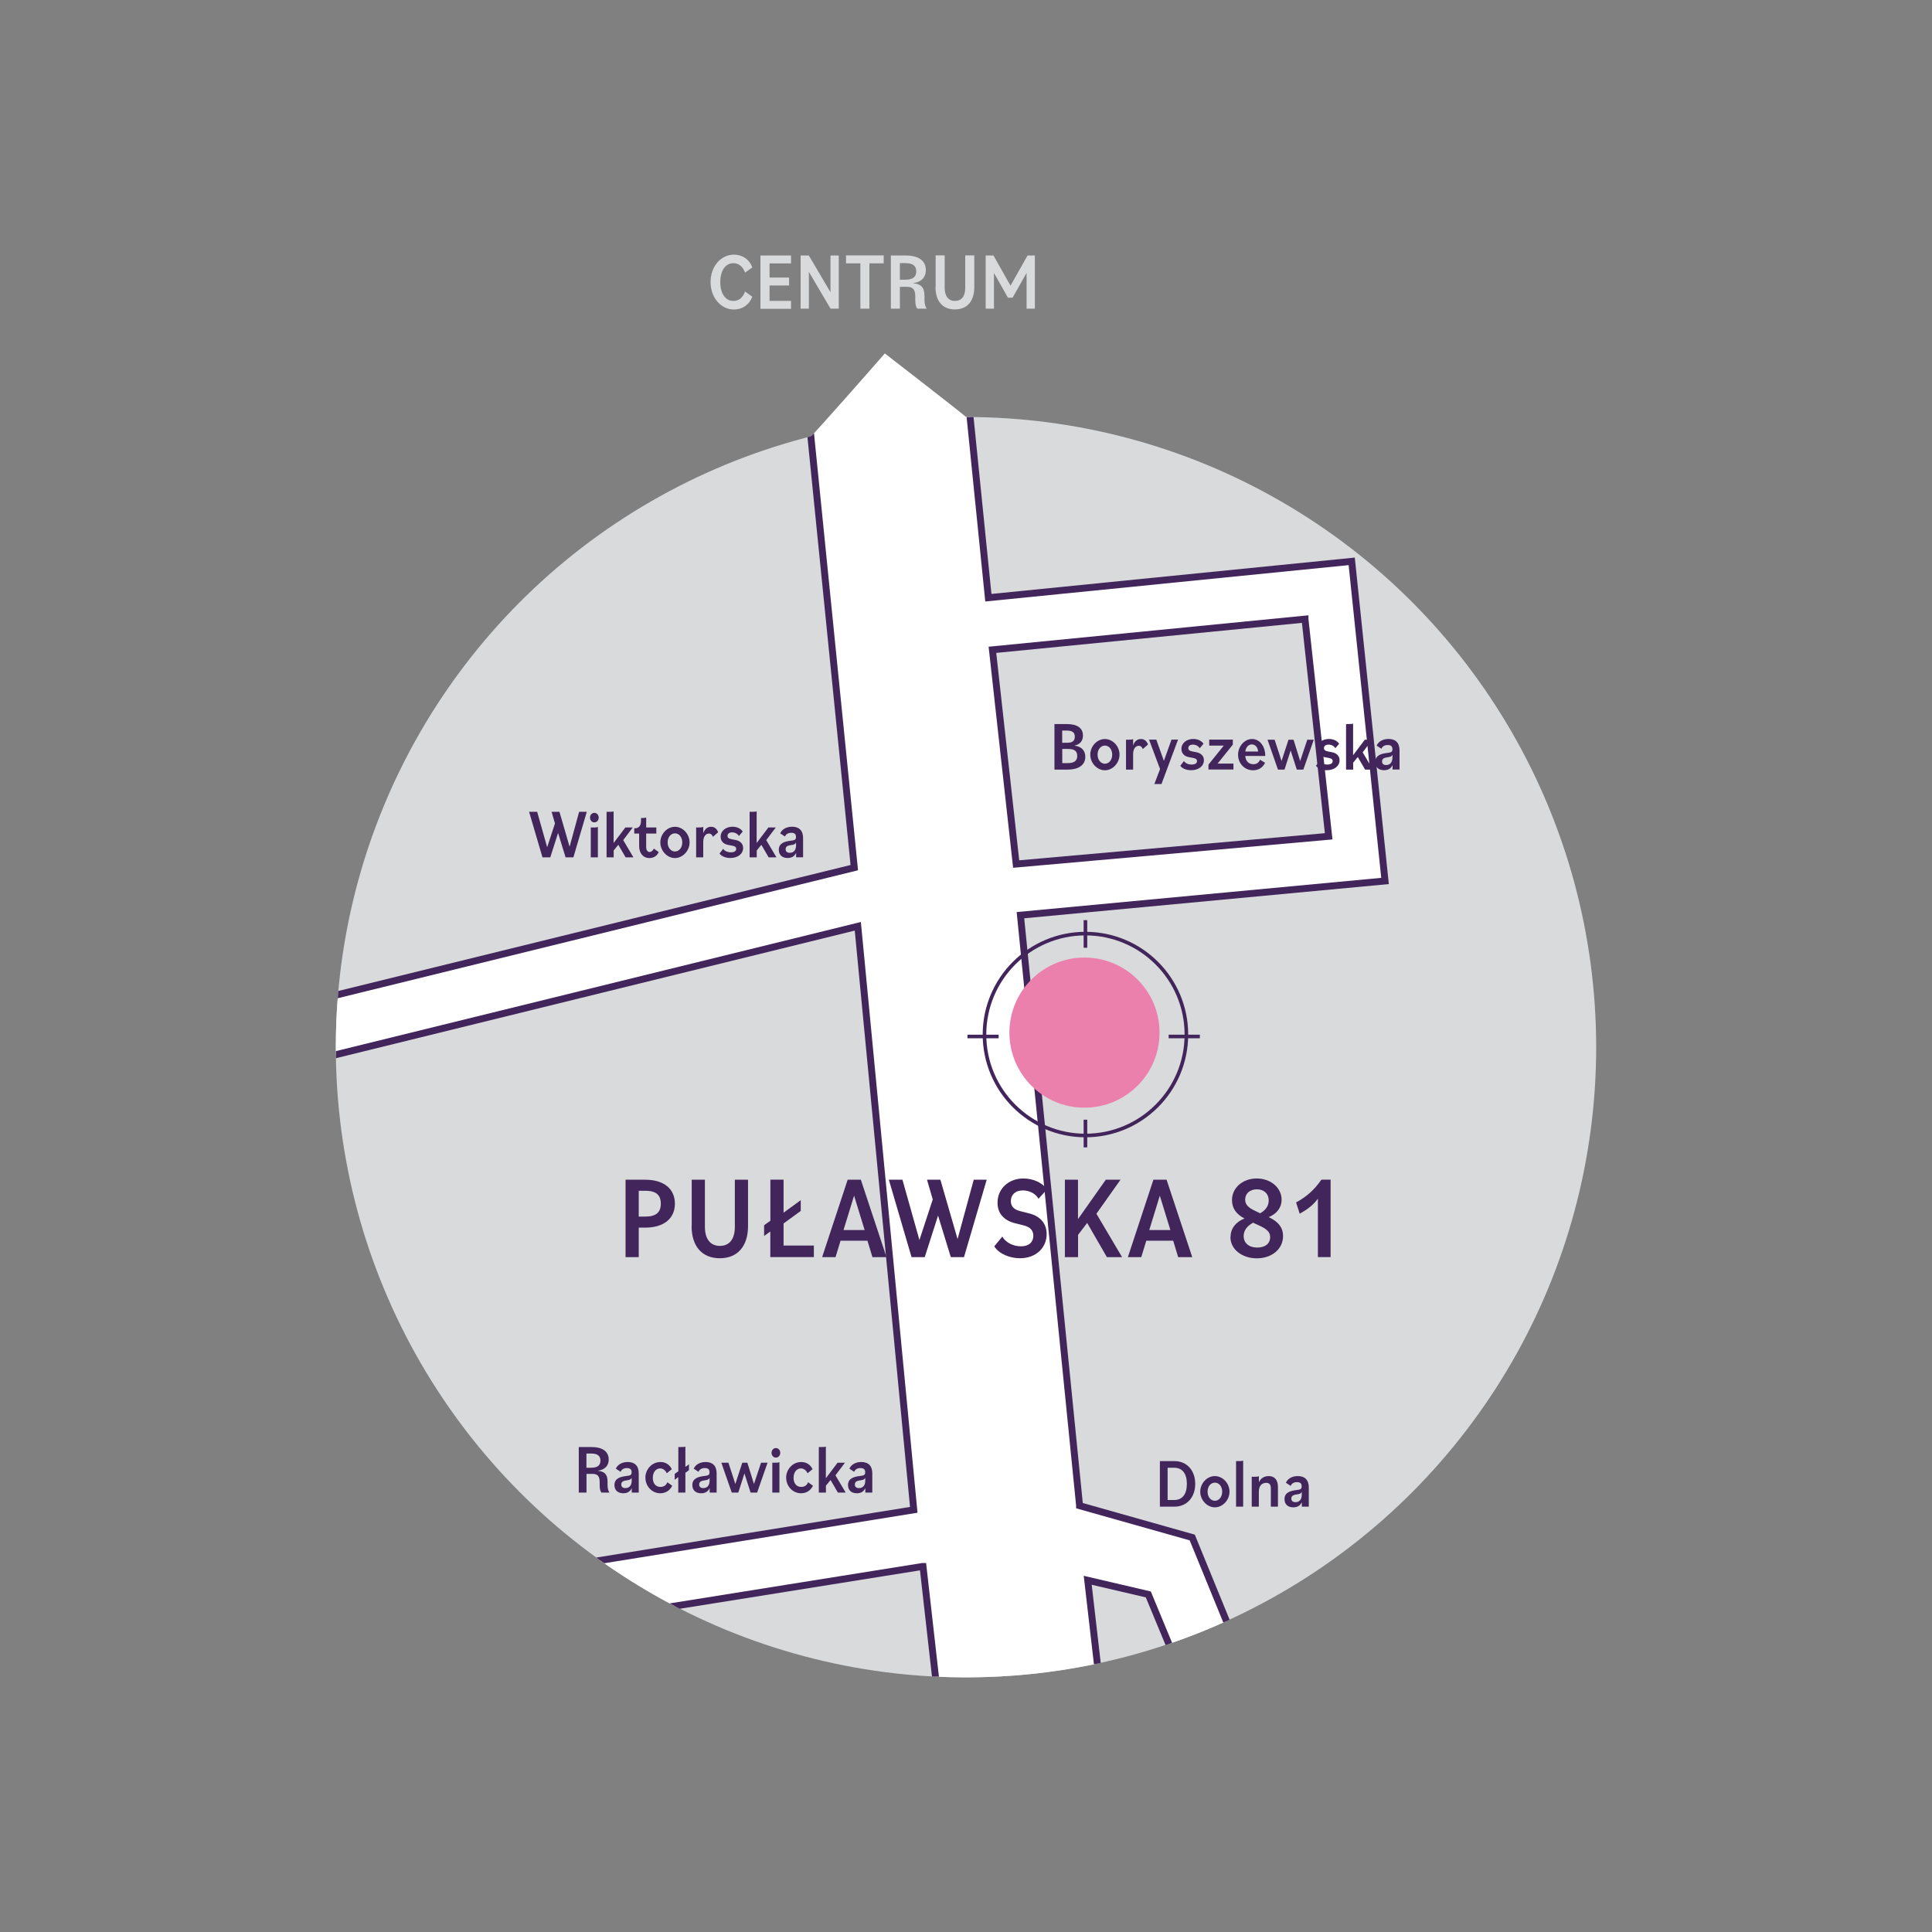 <?xml version="1.0" encoding="UTF-8" standalone="no"?>
<svg
   xmlns:dc="http://purl.org/dc/elements/1.1/"
   xmlns:cc="http://creativecommons.org/ns#"
   xmlns:rdf="http://www.w3.org/1999/02/22-rdf-syntax-ns#"
   xmlns:svg="http://www.w3.org/2000/svg"
   xmlns="http://www.w3.org/2000/svg"
   xmlns:sodipodi="http://sodipodi.sourceforge.net/DTD/sodipodi-0.dtd"
   xmlns:inkscape="http://www.inkscape.org/namespaces/inkscape"
   id="Layer_1"
   data-name="Layer 1"
   viewBox="0 0 280 280"
   version="1.1"
   sodipodi:docname="map.svg"
   width="280"
   height="280"
   inkscape:version="0.92.5 (2060ec1f9f, 2020-04-08)">
  <rect x="0" y="0" width="280" height="280" fill="#808080" stroke="none"/>
  <sodipodi:namedview
     pagecolor="#ffffff"
     bordercolor="#000000"
     borderopacity="1"
     objecttolerance="10"
     gridtolerance="10"
     guidetolerance="10"
     inkscape:pageopacity="0"
     inkscape:pageshadow="2"
     inkscape:window-width="1920"
     inkscape:window-height="1016"
     id="namedview6480"
     showgrid="false"
     inkscape:zoom="1.9908462"
     inkscape:cx="146.85736"
     inkscape:cy="191.29207"
     inkscape:window-x="0"
     inkscape:window-y="27"
     inkscape:window-maximized="1"
     inkscape:current-layer="Layer_1"
     fit-margin-top="0"
     fit-margin-left="0"
     fit-margin-right="0"
     fit-margin-bottom="0" />
  <defs
     id="defs5613">
    <style
       id="style5611">
      .cls-1 {
        stroke-width: .38px;
      }

      .cls-1, .cls-2, .cls-3 {
        stroke: #fff;
      }

      .cls-1, .cls-2, .cls-3, .cls-4 {
        fill: none;
        stroke-miterlimit: 10;
      }

      .cls-5, .cls-6, .cls-7 {
        fill: #ec80ad;
      }

      .cls-8 {
        fill: #fff;
      }

      .cls-9 {
        fill: #d9dadb;
      }

      .cls-10 {
        fill: #41255b;
      }

      .cls-2 {
        stroke-width: .42px;
      }

      .cls-3 {
        stroke-width: .64px;
      }

      .cls-6 {
        opacity: 1;
      }

      .cls-7 {
        opacity: 1;
      }

      .cls-4 {
        stroke: #ec80ad;
        stroke-width: .5px;
      }
    </style>
    <style
       id="style7641">
      .cls-1, .cls-2, .cls-3 {
        fill: none;
      }

      .cls-4 {
        fill: #ec80ad;
      }

      .cls-5, .cls-6 {
        fill: #fff;
      }

      .cls-7 {
        fill: #d9dadb;
      }

      .cls-8 {
        fill: #41255b;
      }

      .cls-9 {
        clip-path: url(#clippath-2);
      }

      .cls-6, .cls-2 {
        stroke: #41255b;
      }

      .cls-6, .cls-2, .cls-3 {
        stroke-miterlimit: 10;
      }

      .cls-2 {
        stroke-width: .52px;
      }

      .cls-3 {
        stroke: #ec80ad;
        stroke-width: .5px;
      }
    </style>
    <clipPath
       id="clippath-2">
      <path
         id="path7643"
         d="m 238.49,269.36 c 0,50.44 -40.89,91.33 -91.33,91.33 -50.44,0 -91.33,-40.89 -91.33,-91.33 0,-42.68 29.28,-78.53 68.85,-88.54 0.24,-0.03 10.72,-12 10.72,-12 0,0 11.81,9.14 11.76,9.21 50.44,0 91.33,40.89 91.33,91.33 z"
         class="cls-1"
         inkscape:connector-curvature="0"
         style="fill:none" />
    </clipPath>
  </defs>
  <g
     transform="translate(-259.74,-19.449)"
     id="g6477-3"
     inkscape:export-xdpi="96"
     inkscape:export-ydpi="96" />
  <circle
     style="fill:#d9dadb"
     class="cls-7"
     cx="140"
     cy="151.765"
     r="91.33"
     id="circle7754" />
  <g
     class="cls-9"
     clip-path="url(#clippath-2)"
     id="g7758"
     transform="translate(-7.16,-117.595)"
     style="opacity:1;stroke:#41255b;stroke-opacity:1">
    <path
       style="fill:#ffffff;stroke:#41255b;stroke-miterlimit:10;stroke-opacity:1"
       inkscape:connector-curvature="0"
       class="cls-6"
       d="m 163.62,335.8 -8.57,-85.57 52.84,-4.96 -4.83,-46.32 -52.66,5.27 -3.01,-29.75 C 147.6,158.74 124.21,158.43 124,174.16 l 6.97,69.18 -83.36,20.5 v 8.63 l 83.87,-20.63 8.11,84.57 -54.11,8.73 0.78,8.21 54.58,-8.73 h 0.09 c 0,0 2.8,24.79 2.8,24.79 h 23.7 l -2.63,-22.79 8.78,2.05 6.37,15.36 8.98,-1.66 -8.98,-21.95 -16.33,-4.61 z m 32.67,-128.47 3.43,31.47 -45.29,4.02 -3.44,-31.05 45.3,-4.45 z"
       id="path7756" />
  </g>
  <g
     id="g7782"
     transform="translate(-7.16,-117.595)">
    <path
       style="fill:#41255b"
       inkscape:connector-curvature="0"
       class="cls-8"
       d="m 159.99,222.53 h 1.8 c 1.5,0 2.32,0.59 2.32,1.66 0,0.76 -0.41,1.29 -1.21,1.45 v 0.02 c 0.99,0.13 1.55,0.7 1.55,1.62 0,1.16 -0.93,1.85 -2.56,1.85 h -1.91 v -6.6 z m 1.12,2.71 h 0.78 c 0.7,0 1.04,-0.29 1.04,-0.89 0,-0.6 -0.36,-0.88 -1.19,-0.88 h -0.64 v 1.77 z m 0.79,2.95 c 0.95,0 1.38,-0.34 1.38,-1.04 0,-0.7 -0.39,-1.01 -1.3,-1.01 h -0.87 v 2.05 z"
       id="path7760" />
    <path
       style="fill:#41255b"
       inkscape:connector-curvature="0"
       class="cls-8"
       d="m 165.17,226.96 c 0,-1.21 0.98,-2.26 2.12,-2.26 1.14,0 2.12,1.05 2.12,2.26 0,1.21 -0.99,2.27 -2.12,2.27 -1.13,0 -2.12,-1.05 -2.12,-2.27 z m 3.18,0 c 0,-0.77 -0.47,-1.31 -1.06,-1.31 -0.59,0 -1.06,0.54 -1.06,1.31 0,0.77 0.47,1.32 1.06,1.32 0.59,0 1.06,-0.55 1.06,-1.32 z"
       id="path7762" />
    <path
       style="fill:#41255b"
       inkscape:connector-curvature="0"
       class="cls-8"
       d="m 170.36,224.8 h 0.34 c 0.37,0 0.52,-0.02 0.68,-0.08 v 0.92 c 0.22,-0.66 0.64,-0.94 1.13,-0.94 0.49,0 0.82,0.26 1.03,0.79 l -0.75,0.66 c -0.15,-0.32 -0.32,-0.47 -0.58,-0.47 -0.48,0 -0.83,0.44 -0.83,1.21 v 2.24 h -1.03 v -4.33 z"
       id="path7764" />
    <path
       style="fill:#41255b"
       inkscape:connector-curvature="0"
       class="cls-8"
       d="m 175.28,229.04 -1.59,-4.25 h 1.05 l 1.1,3.08 1.1,-3.08 h 0.95 l -2.4,6.43 h -1.03 l 0.83,-2.18 z"
       id="path7766" />
    <path
       style="fill:#41255b"
       inkscape:connector-curvature="0"
       class="cls-8"
       d="m 178.22,228.57 0.52,-0.67 c 0.21,0.27 0.56,0.5 1.12,0.5 0.49,0 0.78,-0.18 0.78,-0.5 0,-0.22 -0.14,-0.38 -0.56,-0.46 l -0.64,-0.12 c -0.72,-0.14 -1.06,-0.62 -1.06,-1.19 0,-0.85 0.76,-1.44 1.72,-1.44 0.66,0 1.22,0.28 1.48,0.7 l -0.55,0.64 c -0.2,-0.32 -0.56,-0.52 -0.99,-0.52 -0.4,0 -0.66,0.18 -0.66,0.5 0,0.26 0.14,0.41 0.62,0.5 l 0.54,0.1 c 0.74,0.15 1.1,0.59 1.1,1.16 0,0.88 -0.8,1.45 -1.85,1.45 -0.69,0 -1.31,-0.25 -1.57,-0.65 z"
       id="path7768" />
    <path
       style="fill:#41255b"
       inkscape:connector-curvature="0"
       class="cls-8"
       d="m 182.31,228.4 2.21,-2.75 h -2.11 v -0.86 h 3.42 v 0.72 l -2.21,2.75 h 2.3 v 0.86 h -3.62 v -0.72 z"
       id="path7770" />
    <path
       style="fill:#41255b"
       inkscape:connector-curvature="0"
       class="cls-8"
       d="m 186.59,226.98 c 0,-1.23 0.94,-2.28 2.02,-2.28 1.08,0 1.92,0.99 1.92,2.45 h -2.89 c 0.02,0.67 0.44,1.2 1.16,1.2 0.5,0 0.81,-0.24 0.97,-0.65 l 0.73,0.44 c -0.3,0.65 -0.88,1.09 -1.74,1.09 -1.25,0 -2.17,-1.02 -2.17,-2.25 z m 1.05,-0.47 h 1.86 c -0.05,-0.57 -0.39,-1.03 -0.92,-1.03 -0.53,0 -0.87,0.48 -0.94,1.03 z"
       id="path7772" />
    <path
       style="fill:#41255b"
       inkscape:connector-curvature="0"
       class="cls-8"
       d="m 190.85,224.8 h 1.04 l 1,3.09 1.01,-3.09 h 0.73 l 0.96,3.09 1.03,-3.09 h 0.94 l -1.51,4.33 h -0.95 l -0.89,-2.77 -0.89,2.77 h -0.95 l -1.51,-4.33 z"
       id="path7774" />
    <path
       style="fill:#41255b"
       inkscape:connector-curvature="0"
       class="cls-8"
       d="m 197.88,228.57 0.52,-0.67 c 0.21,0.27 0.56,0.5 1.12,0.5 0.49,0 0.78,-0.18 0.78,-0.5 0,-0.22 -0.14,-0.38 -0.56,-0.46 l -0.64,-0.12 c -0.72,-0.14 -1.06,-0.62 -1.06,-1.19 0,-0.85 0.76,-1.44 1.72,-1.44 0.66,0 1.22,0.28 1.48,0.7 l -0.55,0.64 c -0.2,-0.32 -0.56,-0.52 -0.99,-0.52 -0.4,0 -0.66,0.18 -0.66,0.5 0,0.26 0.14,0.41 0.62,0.5 l 0.54,0.1 c 0.74,0.15 1.1,0.59 1.1,1.16 0,0.88 -0.8,1.45 -1.85,1.45 -0.69,0 -1.31,-0.25 -1.57,-0.65 z"
       id="path7776" />
    <path
       style="fill:#41255b"
       inkscape:connector-curvature="0"
       class="cls-8"
       d="m 202.24,222.53 h 0.34 c 0.37,0 0.52,-0.01 0.68,-0.07 v 4.59 l 1.7,-2.25 h 1.07 l -1.38,1.83 1.48,2.5 H 205 l -1.06,-1.82 -0.67,0.82 v 1 h -1.03 z"
       id="path7778" />
    <path
       style="fill:#41255b"
       inkscape:connector-curvature="0"
       class="cls-8"
       d="m 206.47,228.03 c 0,-1 0.92,-1.21 1.71,-1.31 0.56,-0.07 0.78,-0.11 0.78,-0.54 0,-0.43 -0.22,-0.61 -0.69,-0.61 -0.45,0 -0.76,0.19 -0.91,0.54 l -0.69,-0.46 c 0.29,-0.63 0.95,-0.96 1.73,-0.96 0.98,0 1.59,0.52 1.59,1.65 v 2.78 h -1.01 v -0.65 c -0.22,0.5 -0.64,0.75 -1.23,0.75 -0.79,0 -1.28,-0.44 -1.28,-1.19 z m 2.5,-0.64 v -0.41 c -0.12,0.24 -0.3,0.31 -0.67,0.36 -0.38,0.06 -0.84,0.12 -0.84,0.6 0,0.32 0.18,0.53 0.58,0.53 0.53,0 0.92,-0.32 0.92,-1.08 z"
       id="path7780" />
  </g>
  <g
     id="g7802"
     transform="translate(-7.16,-117.595)">
    <path
       style="fill:#41255b"
       inkscape:connector-curvature="0"
       class="cls-8"
       d="m 83.86,235.25 h 1.15 l 1.45,5.14 1.13,-3.46 -0.49,-1.68 h 1.14 l 1.47,5.06 1.38,-5.06 h 1.11 l -1.94,6.6 h -1.13 l -1.09,-3.54 -1.13,3.54 h -1.13 l -1.94,-6.6 z"
       id="path7784" />
    <path
       style="fill:#41255b"
       inkscape:connector-curvature="0"
       class="cls-8"
       d="m 92.67,236.09 c 0,-0.39 0.27,-0.69 0.63,-0.69 0.36,0 0.63,0.3 0.63,0.69 0,0.39 -0.27,0.69 -0.63,0.69 -0.36,0 -0.63,-0.3 -0.63,-0.69 z m 0.12,1.43 h 0.34 c 0.33,0 0.5,0 0.68,-0.08 v 4.41 h -1.03 v -4.33 z"
       id="path7786" />
    <path
       style="fill:#41255b"
       inkscape:connector-curvature="0"
       class="cls-8"
       d="m 95.07,235.25 h 0.34 c 0.37,0 0.52,-0.01 0.68,-0.07 v 4.59 l 1.7,-2.25 h 1.07 l -1.38,1.83 1.48,2.5 h -1.13 l -1.06,-1.82 -0.67,0.82 v 1 h -1.03 z"
       id="path7788" />
    <path
       style="fill:#41255b"
       inkscape:connector-curvature="0"
       class="cls-8"
       d="m 99.79,240.19 v -1.79 h -0.71 v -0.76 h 0.08 c 0.64,0 0.9,-0.45 0.9,-1.1 v -0.39 h 0.07 c 0.33,0 0.5,-0.01 0.68,-0.08 v 1.45 h 1.47 v 0.88 h -1.47 v 1.96 c 0,0.49 0.22,0.71 0.5,0.71 0.26,0 0.48,-0.2 0.61,-0.49 l 0.7,0.5 c -0.22,0.56 -0.74,0.87 -1.34,0.87 -0.91,0 -1.49,-0.69 -1.49,-1.76 z"
       id="path7790" />
    <path
       style="fill:#41255b"
       inkscape:connector-curvature="0"
       class="cls-8"
       d="m 102.86,239.68 c 0,-1.21 0.98,-2.26 2.12,-2.26 1.14,0 2.12,1.05 2.12,2.26 0,1.21 -0.99,2.27 -2.12,2.27 -1.13,0 -2.12,-1.05 -2.12,-2.27 z m 3.18,0 c 0,-0.77 -0.47,-1.31 -1.06,-1.31 -0.59,0 -1.06,0.54 -1.06,1.31 0,0.77 0.47,1.32 1.06,1.32 0.59,0 1.06,-0.55 1.06,-1.32 z"
       id="path7792" />
    <path
       style="fill:#41255b"
       inkscape:connector-curvature="0"
       class="cls-8"
       d="m 108.06,237.52 h 0.34 c 0.37,0 0.52,-0.02 0.68,-0.08 v 0.92 c 0.23,-0.66 0.64,-0.94 1.13,-0.94 0.49,0 0.82,0.26 1.03,0.79 l -0.75,0.66 c -0.15,-0.32 -0.31,-0.47 -0.58,-0.47 -0.48,0 -0.83,0.44 -0.83,1.21 v 2.24 h -1.03 v -4.33 z"
       id="path7794" />
    <path
       style="fill:#41255b"
       inkscape:connector-curvature="0"
       class="cls-8"
       d="m 111.44,241.29 0.52,-0.67 c 0.21,0.27 0.56,0.5 1.12,0.5 0.49,0 0.78,-0.18 0.78,-0.5 0,-0.22 -0.14,-0.38 -0.56,-0.46 l -0.64,-0.12 c -0.72,-0.14 -1.06,-0.62 -1.06,-1.19 0,-0.85 0.77,-1.44 1.72,-1.44 0.66,0 1.22,0.28 1.48,0.7 l -0.55,0.64 c -0.2,-0.32 -0.56,-0.52 -0.99,-0.52 -0.4,0 -0.66,0.18 -0.66,0.5 0,0.26 0.14,0.41 0.62,0.5 l 0.54,0.1 c 0.74,0.15 1.1,0.59 1.1,1.16 0,0.88 -0.8,1.45 -1.85,1.45 -0.69,0 -1.31,-0.25 -1.57,-0.65 z"
       id="path7796" />
    <path
       style="fill:#41255b"
       inkscape:connector-curvature="0"
       class="cls-8"
       d="m 115.8,235.25 h 0.34 c 0.37,0 0.52,-0.01 0.68,-0.07 v 4.59 l 1.7,-2.25 h 1.07 l -1.38,1.83 1.48,2.5 h -1.13 l -1.06,-1.82 -0.67,0.82 v 1 h -1.03 z"
       id="path7798" />
    <path
       style="fill:#41255b"
       inkscape:connector-curvature="0"
       class="cls-8"
       d="m 120.03,240.75 c 0,-1 0.92,-1.21 1.71,-1.31 0.56,-0.07 0.78,-0.11 0.78,-0.54 0,-0.43 -0.22,-0.61 -0.69,-0.61 -0.45,0 -0.76,0.19 -0.91,0.54 l -0.69,-0.46 c 0.29,-0.63 0.95,-0.96 1.73,-0.96 0.98,0 1.59,0.52 1.59,1.65 v 2.78 h -1.01 v -0.65 c -0.22,0.5 -0.64,0.75 -1.23,0.75 -0.79,0 -1.28,-0.44 -1.28,-1.19 z m 2.5,-0.64 v -0.41 c -0.12,0.24 -0.3,0.31 -0.67,0.36 -0.38,0.06 -0.84,0.12 -0.84,0.6 0,0.32 0.18,0.53 0.59,0.53 0.53,0 0.92,-0.32 0.92,-1.08 z"
       id="path7800" />
  </g>
  <g
     id="g7824"
     transform="translate(-7.16,-117.595)">
    <path
       style="fill:#41255b"
       inkscape:connector-curvature="0"
       class="cls-8"
       d="m 97.82,288.57 h 2.86 c 2.68,0 4.29,1.31 4.29,3.47 0,2.16 -1.61,3.47 -4.29,3.47 h -0.95 v 4.28 h -1.91 z m 1.91,1.6 v 3.74 h 0.95 c 1.53,0 2.25,-0.58 2.25,-1.87 0,-1.29 -0.72,-1.87 -2.25,-1.87 z"
       id="path7804" />
    <path
       style="fill:#41255b"
       inkscape:connector-curvature="0"
       class="cls-8"
       d="m 107.41,295.28 v -6.71 h 1.91 v 6.82 c 0,1.8 0.81,2.77 2.17,2.77 1.36,0 2.17,-0.95 2.17,-2.77 v -6.82 h 1.91 v 6.71 c 0,2.97 -1.55,4.67 -4.09,4.67 -2.54,0 -4.09,-1.7 -4.09,-4.67 z"
       id="path7806" />
    <path
       style="fill:#41255b"
       inkscape:connector-curvature="0"
       class="cls-8"
       d="m 117.91,295.16 0.9,-0.65 v -5.95 h 1.91 v 4.79 l 2.49,-1.82 v 1.56 l -2.49,1.82 v 3.2 h 4.39 v 1.67 h -6.31 v -3.71 l -0.9,0.65 v -1.56 z"
       id="path7808" />
    <path
       style="fill:#41255b"
       inkscape:connector-curvature="0"
       class="cls-8"
       d="m 130.01,288.57 h 1.91 l 3.72,11.22 h -2.04 l -0.72,-2.38 h -3.9 l -0.73,2.38 h -1.94 z m -0.6,7.29 h 3.06 l -1.53,-4.98 z"
       id="path7810" />
    <path
       style="fill:#41255b"
       inkscape:connector-curvature="0"
       class="cls-8"
       d="m 135.99,288.57 h 1.96 l 2.46,8.74 1.93,-5.88 -0.83,-2.86 h 1.94 l 2.49,8.6 2.34,-8.6 h 1.88 l -3.29,11.22 h -1.91 l -1.85,-6.02 -1.93,6.02 h -1.91 l -3.29,-11.22 z"
       id="path7812" />
    <path
       style="fill:#41255b"
       inkscape:connector-curvature="0"
       class="cls-8"
       d="m 151.26,298.22 1.16,-1.41 c 0.55,0.94 1.67,1.41 2.71,1.41 1.18,0 1.79,-0.63 1.79,-1.53 0,-0.73 -0.41,-1.26 -1.39,-1.5 l -1.24,-0.31 c -1.68,-0.41 -2.56,-1.48 -2.56,-2.97 0,-1.99 1.55,-3.52 3.75,-3.52 1.39,0 2.8,0.61 3.4,1.6 l -1.21,1.34 c -0.47,-0.82 -1.41,-1.21 -2.27,-1.21 -1.12,0 -1.74,0.66 -1.74,1.55 0,0.8 0.5,1.24 1.38,1.46 l 1.24,0.31 c 1.62,0.39 2.57,1.46 2.57,3.01 0,1.97 -1.53,3.5 -3.87,3.5 -1.47,0 -3.05,-0.63 -3.72,-1.73 z"
       id="path7814" />
    <path
       style="fill:#41255b"
       inkscape:connector-curvature="0"
       class="cls-8"
       d="m 161.48,288.57 h 1.91 v 5.71 l 4.03,-5.71 h 2.13 l -3.49,4.93 3.72,6.29 h -2.2 l -2.86,-4.96 -1.32,1.73 v 3.23 h -1.91 v -11.22 z"
       id="path7816" />
    <path
       style="fill:#41255b"
       inkscape:connector-curvature="0"
       class="cls-8"
       d="m 174.32,288.57 h 1.91 l 3.72,11.22 h -2.04 l -0.72,-2.38 h -3.9 l -0.73,2.38 h -1.94 z m -0.6,7.29 h 3.06 l -1.53,-4.98 z"
       id="path7818" />
    <path
       style="fill:#41255b"
       inkscape:connector-curvature="0"
       class="cls-8"
       d="m 185.5,296.86 c 0,-1.17 0.72,-2.16 2.02,-2.67 -1.21,-0.63 -1.81,-1.51 -1.81,-2.67 0,-1.78 1.55,-3.13 3.58,-3.13 2.03,0 3.61,1.34 3.61,3.08 0,1.14 -0.7,2.04 -1.87,2.52 1.42,0.66 2.08,1.55 2.08,2.74 0,1.9 -1.64,3.23 -3.8,3.23 -2.16,0 -3.83,-1.31 -3.83,-3.09 z m 3.28,-2.07 c -0.89,0.48 -1.38,1.14 -1.38,1.94 0,1.02 0.77,1.67 1.96,1.67 1.19,0 1.88,-0.59 1.88,-1.51 0,-0.71 -0.41,-1.14 -1.58,-1.68 l -0.89,-0.41 z m 0.35,-1.67 0.66,0.31 c 0.8,-0.44 1.24,-1.07 1.24,-1.85 0,-1 -0.7,-1.62 -1.71,-1.62 -1.01,0 -1.7,0.61 -1.7,1.48 0,0.68 0.37,1.16 1.52,1.68 z"
       id="path7820" />
    <path
       style="fill:#41255b"
       inkscape:connector-curvature="0"
       class="cls-8"
       d="m 198.17,291.3 c -0.63,0.87 -1.44,1.53 -2.65,2.19 L 195,291.86 c 1.56,-0.85 2.65,-1.84 3.67,-3.3 H 200 v 11.22 h -1.84 v -8.48 z"
       id="path7822" />
  </g>
  <g
     id="g7840"
     transform="translate(-7.16,-117.595)">
    <path
       style="fill:#d9dadb"
       inkscape:connector-curvature="0"
       class="cls-7"
       d="m 110.14,158.47 c 0,-2.19 1.44,-3.97 3.39,-3.97 1.2,0 2.2,0.65 2.66,1.85 l -1.05,0.76 c -0.35,-0.95 -0.96,-1.37 -1.69,-1.37 -1.17,0 -1.9,1.09 -1.9,2.74 0,1.65 0.74,2.73 1.9,2.73 0.74,0 1.35,-0.42 1.69,-1.37 l 1.05,0.76 c -0.46,1.19 -1.46,1.85 -2.66,1.85 -1.94,0 -3.39,-1.79 -3.39,-3.97 z"
       id="path7826" />
    <path
       style="fill:#d9dadb"
       inkscape:connector-curvature="0"
       class="cls-7"
       d="m 117.37,154.62 h 4.43 v 1.15 h -3.11 v 2.05 h 2.83 v 1.15 h -2.83 v 2.23 h 3.11 v 1.15 h -4.43 v -7.71 z"
       id="path7828" />
    <path
       style="fill:#d9dadb"
       inkscape:connector-curvature="0"
       class="cls-7"
       d="m 123.19,154.62 h 1.19 l 3.14,5.33 v -5.33 h 1.2 v 7.71 h -1.19 L 124.39,157 v 5.33 h -1.2 z"
       id="path7830" />
    <path
       style="fill:#d9dadb"
       inkscape:connector-curvature="0"
       class="cls-7"
       d="m 131.84,155.76 h -2.07 v -1.15 h 5.46 v 1.15 h -2.07 v 6.57 h -1.31 v -6.57 z"
       id="path7832" />
    <path
       style="fill:#d9dadb"
       inkscape:connector-curvature="0"
       class="cls-7"
       d="m 136.27,154.62 h 2.12 c 1.9,0 2.95,0.75 2.95,2.13 0,1.04 -0.67,1.73 -1.83,1.88 v 0.02 c 1.1,0.09 1.63,0.57 1.63,1.82 V 161 c 0,0.6 0.11,1.02 0.32,1.33 h -1.36 c -0.19,-0.25 -0.29,-0.63 -0.29,-1.22 v -0.54 c 0,-1.04 -0.35,-1.41 -1.24,-1.41 h -0.99 v 3.17 h -1.31 z m 1.31,1.1 v 2.41 h 0.78 c 1.07,0 1.59,-0.37 1.59,-1.2 0,-0.83 -0.52,-1.2 -1.59,-1.2 h -0.78 z"
       id="path7834" />
    <path
       style="fill:#d9dadb"
       inkscape:connector-curvature="0"
       class="cls-7"
       d="m 142.76,159.23 v -4.62 h 1.31 v 4.69 c 0,1.24 0.56,1.91 1.49,1.91 0.93,0 1.49,-0.65 1.49,-1.91 v -4.69 h 1.31 v 4.62 c 0,2.05 -1.06,3.21 -2.81,3.21 -1.75,0 -2.81,-1.17 -2.81,-3.21 z"
       id="path7836" />
    <path
       style="fill:#d9dadb"
       inkscape:connector-curvature="0"
       class="cls-7"
       d="m 150.02,154.62 h 1.12 l 2.47,4.38 2.47,-4.38 h 1.06 v 7.71 h -1.2 v -5.18 l -2.03,3.59 h -0.67 l -2.03,-3.58 v 5.17 h -1.2 v -7.71 z"
       id="path7838" />
  </g>
  <g
     id="g8060"
     transform="translate(-7.16,-117.595)">
    <path
       style="fill:#41255b"
       inkscape:connector-curvature="0"
       class="cls-8"
       d="m 91.03,327.31 h 1.82 c 1.63,0 2.53,0.64 2.53,1.82 0,0.89 -0.58,1.48 -1.57,1.61 v 0.02 c 0.95,0.08 1.4,0.49 1.4,1.56 v 0.45 c 0,0.51 0.09,0.87 0.27,1.14 h -1.16 c -0.16,-0.21 -0.25,-0.54 -0.25,-1.04 v -0.46 c 0,-0.89 -0.3,-1.21 -1.06,-1.21 h -0.85 v 2.71 h -1.12 v -6.6 z m 1.12,0.94 v 2.06 h 0.67 c 0.92,0 1.36,-0.32 1.36,-1.03 0,-0.71 -0.44,-1.03 -1.36,-1.03 z"
       id="path8040" />
    <path
       style="fill:#41255b"
       inkscape:connector-curvature="0"
       class="cls-8"
       d="m 96.21,332.82 c 0,-1 0.92,-1.21 1.71,-1.31 0.56,-0.07 0.78,-0.11 0.78,-0.54 0,-0.43 -0.22,-0.61 -0.69,-0.61 -0.45,0 -0.76,0.19 -0.91,0.54 l -0.69,-0.46 c 0.29,-0.63 0.95,-0.96 1.73,-0.96 0.98,0 1.59,0.52 1.59,1.65 v 2.78 h -1.01 v -0.65 c -0.22,0.5 -0.64,0.75 -1.23,0.75 -0.79,0 -1.28,-0.44 -1.28,-1.19 z m 2.5,-0.64 v -0.41 c -0.12,0.24 -0.3,0.31 -0.67,0.36 -0.38,0.06 -0.84,0.12 -0.84,0.6 0,0.32 0.18,0.53 0.59,0.53 0.53,0 0.92,-0.32 0.92,-1.08 z"
       id="path8042" />
    <path
       style="fill:#41255b"
       inkscape:connector-curvature="0"
       class="cls-8"
       d="m 100.69,331.76 c 0,-1.21 0.95,-2.28 2.19,-2.28 0.71,0 1.31,0.35 1.64,1.04 l -0.72,0.59 c -0.23,-0.47 -0.58,-0.7 -0.97,-0.7 -0.62,0 -1.06,0.56 -1.06,1.36 0,0.8 0.41,1.32 1.11,1.32 0.48,0 0.85,-0.25 0.99,-0.68 l 0.71,0.51 c -0.32,0.66 -0.92,1.09 -1.73,1.09 -1.19,0 -2.15,-1.01 -2.15,-2.25 z"
       id="path8044" />
    <path
       style="fill:#41255b"
       inkscape:connector-curvature="0"
       class="cls-8"
       d="m 104.95,331.2 0.52,-0.38 v -3.51 h 0.34 c 0.37,0 0.52,0 0.68,-0.07 v 2.95 l 0.52,-0.38 v 0.85 l -0.52,0.38 v 2.87 h -1.03 v -2.24 l -0.52,0.38 v -0.85 z"
       id="path8046" />
    <path
       style="fill:#41255b"
       inkscape:connector-curvature="0"
       class="cls-8"
       d="m 107.5,332.82 c 0,-1 0.92,-1.21 1.71,-1.31 0.56,-0.07 0.78,-0.11 0.78,-0.54 0,-0.43 -0.22,-0.61 -0.69,-0.61 -0.45,0 -0.76,0.19 -0.91,0.54 l -0.69,-0.46 c 0.29,-0.63 0.95,-0.96 1.73,-0.96 0.98,0 1.59,0.52 1.59,1.65 v 2.78 h -1.01 v -0.65 c -0.22,0.5 -0.64,0.75 -1.23,0.75 -0.79,0 -1.28,-0.44 -1.28,-1.19 z m 2.5,-0.64 v -0.41 c -0.12,0.24 -0.3,0.31 -0.67,0.36 -0.38,0.06 -0.84,0.12 -0.84,0.6 0,0.32 0.18,0.53 0.59,0.53 0.53,0 0.92,-0.32 0.92,-1.08 z"
       id="path8048" />
    <path
       style="fill:#41255b"
       inkscape:connector-curvature="0"
       class="cls-8"
       d="m 111.69,329.58 h 1.04 l 1,3.09 1.01,-3.09 h 0.73 l 0.96,3.09 1.03,-3.09 h 0.94 l -1.51,4.33 h -0.95 l -0.89,-2.77 -0.89,2.77 h -0.95 l -1.51,-4.33 z"
       id="path8050" />
    <path
       style="fill:#41255b"
       inkscape:connector-curvature="0"
       class="cls-8"
       d="m 118.98,328.15 c 0,-0.39 0.27,-0.69 0.63,-0.69 0.36,0 0.63,0.3 0.63,0.69 0,0.39 -0.27,0.69 -0.63,0.69 -0.36,0 -0.63,-0.3 -0.63,-0.69 z m 0.12,1.43 h 0.34 c 0.33,0 0.5,0 0.68,-0.08 v 4.41 h -1.03 v -4.33 z"
       id="path8052" />
    <path
       style="fill:#41255b"
       inkscape:connector-curvature="0"
       class="cls-8"
       d="m 121.09,331.76 c 0,-1.21 0.95,-2.28 2.19,-2.28 0.71,0 1.31,0.35 1.64,1.04 l -0.72,0.59 c -0.23,-0.47 -0.58,-0.7 -0.97,-0.7 -0.62,0 -1.06,0.56 -1.06,1.36 0,0.8 0.41,1.32 1.11,1.32 0.48,0 0.85,-0.25 0.99,-0.68 l 0.71,0.51 c -0.32,0.66 -0.92,1.09 -1.73,1.09 -1.19,0 -2.15,-1.01 -2.15,-2.25 z"
       id="path8054" />
    <path
       style="fill:#41255b"
       inkscape:connector-curvature="0"
       class="cls-8"
       d="m 125.83,327.31 h 0.34 c 0.37,0 0.52,0 0.68,-0.07 v 4.59 l 1.7,-2.25 h 1.07 l -1.38,1.83 1.48,2.5 h -1.13 l -1.06,-1.82 -0.67,0.82 v 1 h -1.03 z"
       id="path8056" />
    <path
       style="fill:#41255b"
       inkscape:connector-curvature="0"
       class="cls-8"
       d="m 130.06,332.82 c 0,-1 0.92,-1.21 1.71,-1.31 0.56,-0.07 0.78,-0.11 0.78,-0.54 0,-0.43 -0.22,-0.61 -0.69,-0.61 -0.45,0 -0.76,0.19 -0.91,0.54 l -0.69,-0.46 c 0.29,-0.63 0.95,-0.96 1.73,-0.96 0.98,0 1.59,0.52 1.59,1.65 v 2.78 h -1.01 v -0.65 c -0.22,0.5 -0.64,0.75 -1.23,0.75 -0.79,0 -1.28,-0.44 -1.28,-1.19 z m 2.5,-0.64 v -0.41 c -0.12,0.24 -0.3,0.31 -0.67,0.36 -0.38,0.06 -0.84,0.12 -0.84,0.6 0,0.32 0.18,0.53 0.59,0.53 0.53,0 0.92,-0.32 0.92,-1.08 z"
       id="path8058" />
  </g>
  <g
     id="g8072"
     transform="translate(-7.16,-117.595)">
    <path
       style="fill:#41255b"
       inkscape:connector-curvature="0"
       class="cls-8"
       d="m 175.26,329.35 h 2.11 c 1.81,0 3.01,1.36 3.01,3.3 0,1.94 -1.2,3.3 -3.01,3.3 h -2.11 z m 1.12,0.96 v 4.68 h 0.93 c 1.22,0 1.86,-0.85 1.86,-2.34 0,-1.49 -0.65,-2.34 -1.86,-2.34 z"
       id="path8062" />
    <path
       style="fill:#41255b"
       inkscape:connector-curvature="0"
       class="cls-8"
       d="m 181.11,333.78 c 0,-1.21 0.98,-2.26 2.12,-2.26 1.14,0 2.12,1.05 2.12,2.26 0,1.21 -0.99,2.27 -2.12,2.27 -1.13,0 -2.12,-1.05 -2.12,-2.27 z m 3.18,0 c 0,-0.77 -0.47,-1.31 -1.06,-1.31 -0.59,0 -1.06,0.54 -1.06,1.31 0,0.77 0.47,1.32 1.06,1.32 0.59,0 1.06,-0.55 1.06,-1.32 z"
       id="path8064" />
    <path
       style="fill:#41255b"
       inkscape:connector-curvature="0"
       class="cls-8"
       d="m 186.31,329.35 h 0.34 c 0.37,0 0.52,-0.01 0.68,-0.07 v 6.67 h -1.03 v -6.6 z"
       id="path8066" />
    <path
       style="fill:#41255b"
       inkscape:connector-curvature="0"
       class="cls-8"
       d="m 188.59,331.62 h 0.34 c 0.38,0 0.52,-0.02 0.68,-0.08 v 0.88 c 0.25,-0.58 0.78,-0.9 1.42,-0.9 0.83,0 1.34,0.53 1.34,1.58 v 2.85 h -1.03 v -2.63 c 0,-0.6 -0.23,-0.82 -0.68,-0.82 -0.64,0 -1.06,0.46 -1.06,1.27 v 2.18 h -1.03 v -4.33 z"
       id="path8068" />
    <path
       style="fill:#41255b"
       inkscape:connector-curvature="0"
       class="cls-8"
       d="m 193.32,334.86 c 0,-1 0.92,-1.21 1.71,-1.31 0.56,-0.07 0.78,-0.11 0.78,-0.54 0,-0.43 -0.22,-0.61 -0.69,-0.61 -0.45,0 -0.76,0.19 -0.91,0.54 l -0.69,-0.46 c 0.29,-0.63 0.95,-0.96 1.73,-0.96 0.98,0 1.59,0.52 1.59,1.65 v 2.78 h -1.01 v -0.65 c -0.22,0.5 -0.64,0.75 -1.23,0.75 -0.79,0 -1.28,-0.44 -1.28,-1.19 z m 2.5,-0.64 v -0.41 c -0.12,0.24 -0.3,0.31 -0.67,0.36 -0.38,0.06 -0.84,0.12 -0.84,0.6 0,0.32 0.18,0.53 0.59,0.53 0.53,0 0.92,-0.32 0.92,-1.08 z"
       id="path8070" />
  </g>
  <circle
     style="fill:#ec80ad"
     class="cls-4"
     cx="157.17"
     cy="149.655"
     r="10.63"
     id="circle8074" />
  <g
     id="g8218"
     transform="translate(-7.16,-117.595)">
    <circle
       style="fill:none;stroke:#41255b;stroke-width:0.52px;stroke-miterlimit:10"
       class="cls-2"
       cx="164.47"
       cy="267.53"
       r="14.63"
       id="circle8208" />
    <line
       style="fill:none;stroke:#41255b;stroke-width:0.52px;stroke-miterlimit:10"
       class="cls-2"
       x1="176.53"
       y1="267.81"
       x2="181.05"
       y2="267.81"
       id="line8210" />
    <line
       style="fill:none;stroke:#41255b;stroke-width:0.52px;stroke-miterlimit:10"
       class="cls-2"
       x1="147.37"
       y1="267.81"
       x2="151.89"
       y2="267.81"
       id="line8212" />
    <line
       style="fill:none;stroke:#41255b;stroke-width:0.52px;stroke-miterlimit:10"
       class="cls-2"
       x1="164.47"
       y1="283.88"
       x2="164.47"
       y2="279.87"
       id="line8214" />
    <line
       style="fill:none;stroke:#41255b;stroke-width:0.52px;stroke-miterlimit:10"
       class="cls-2"
       x1="164.47"
       y1="254.95"
       x2="164.47"
       y2="250.95"
       id="line8216" />
  </g>
</svg>

